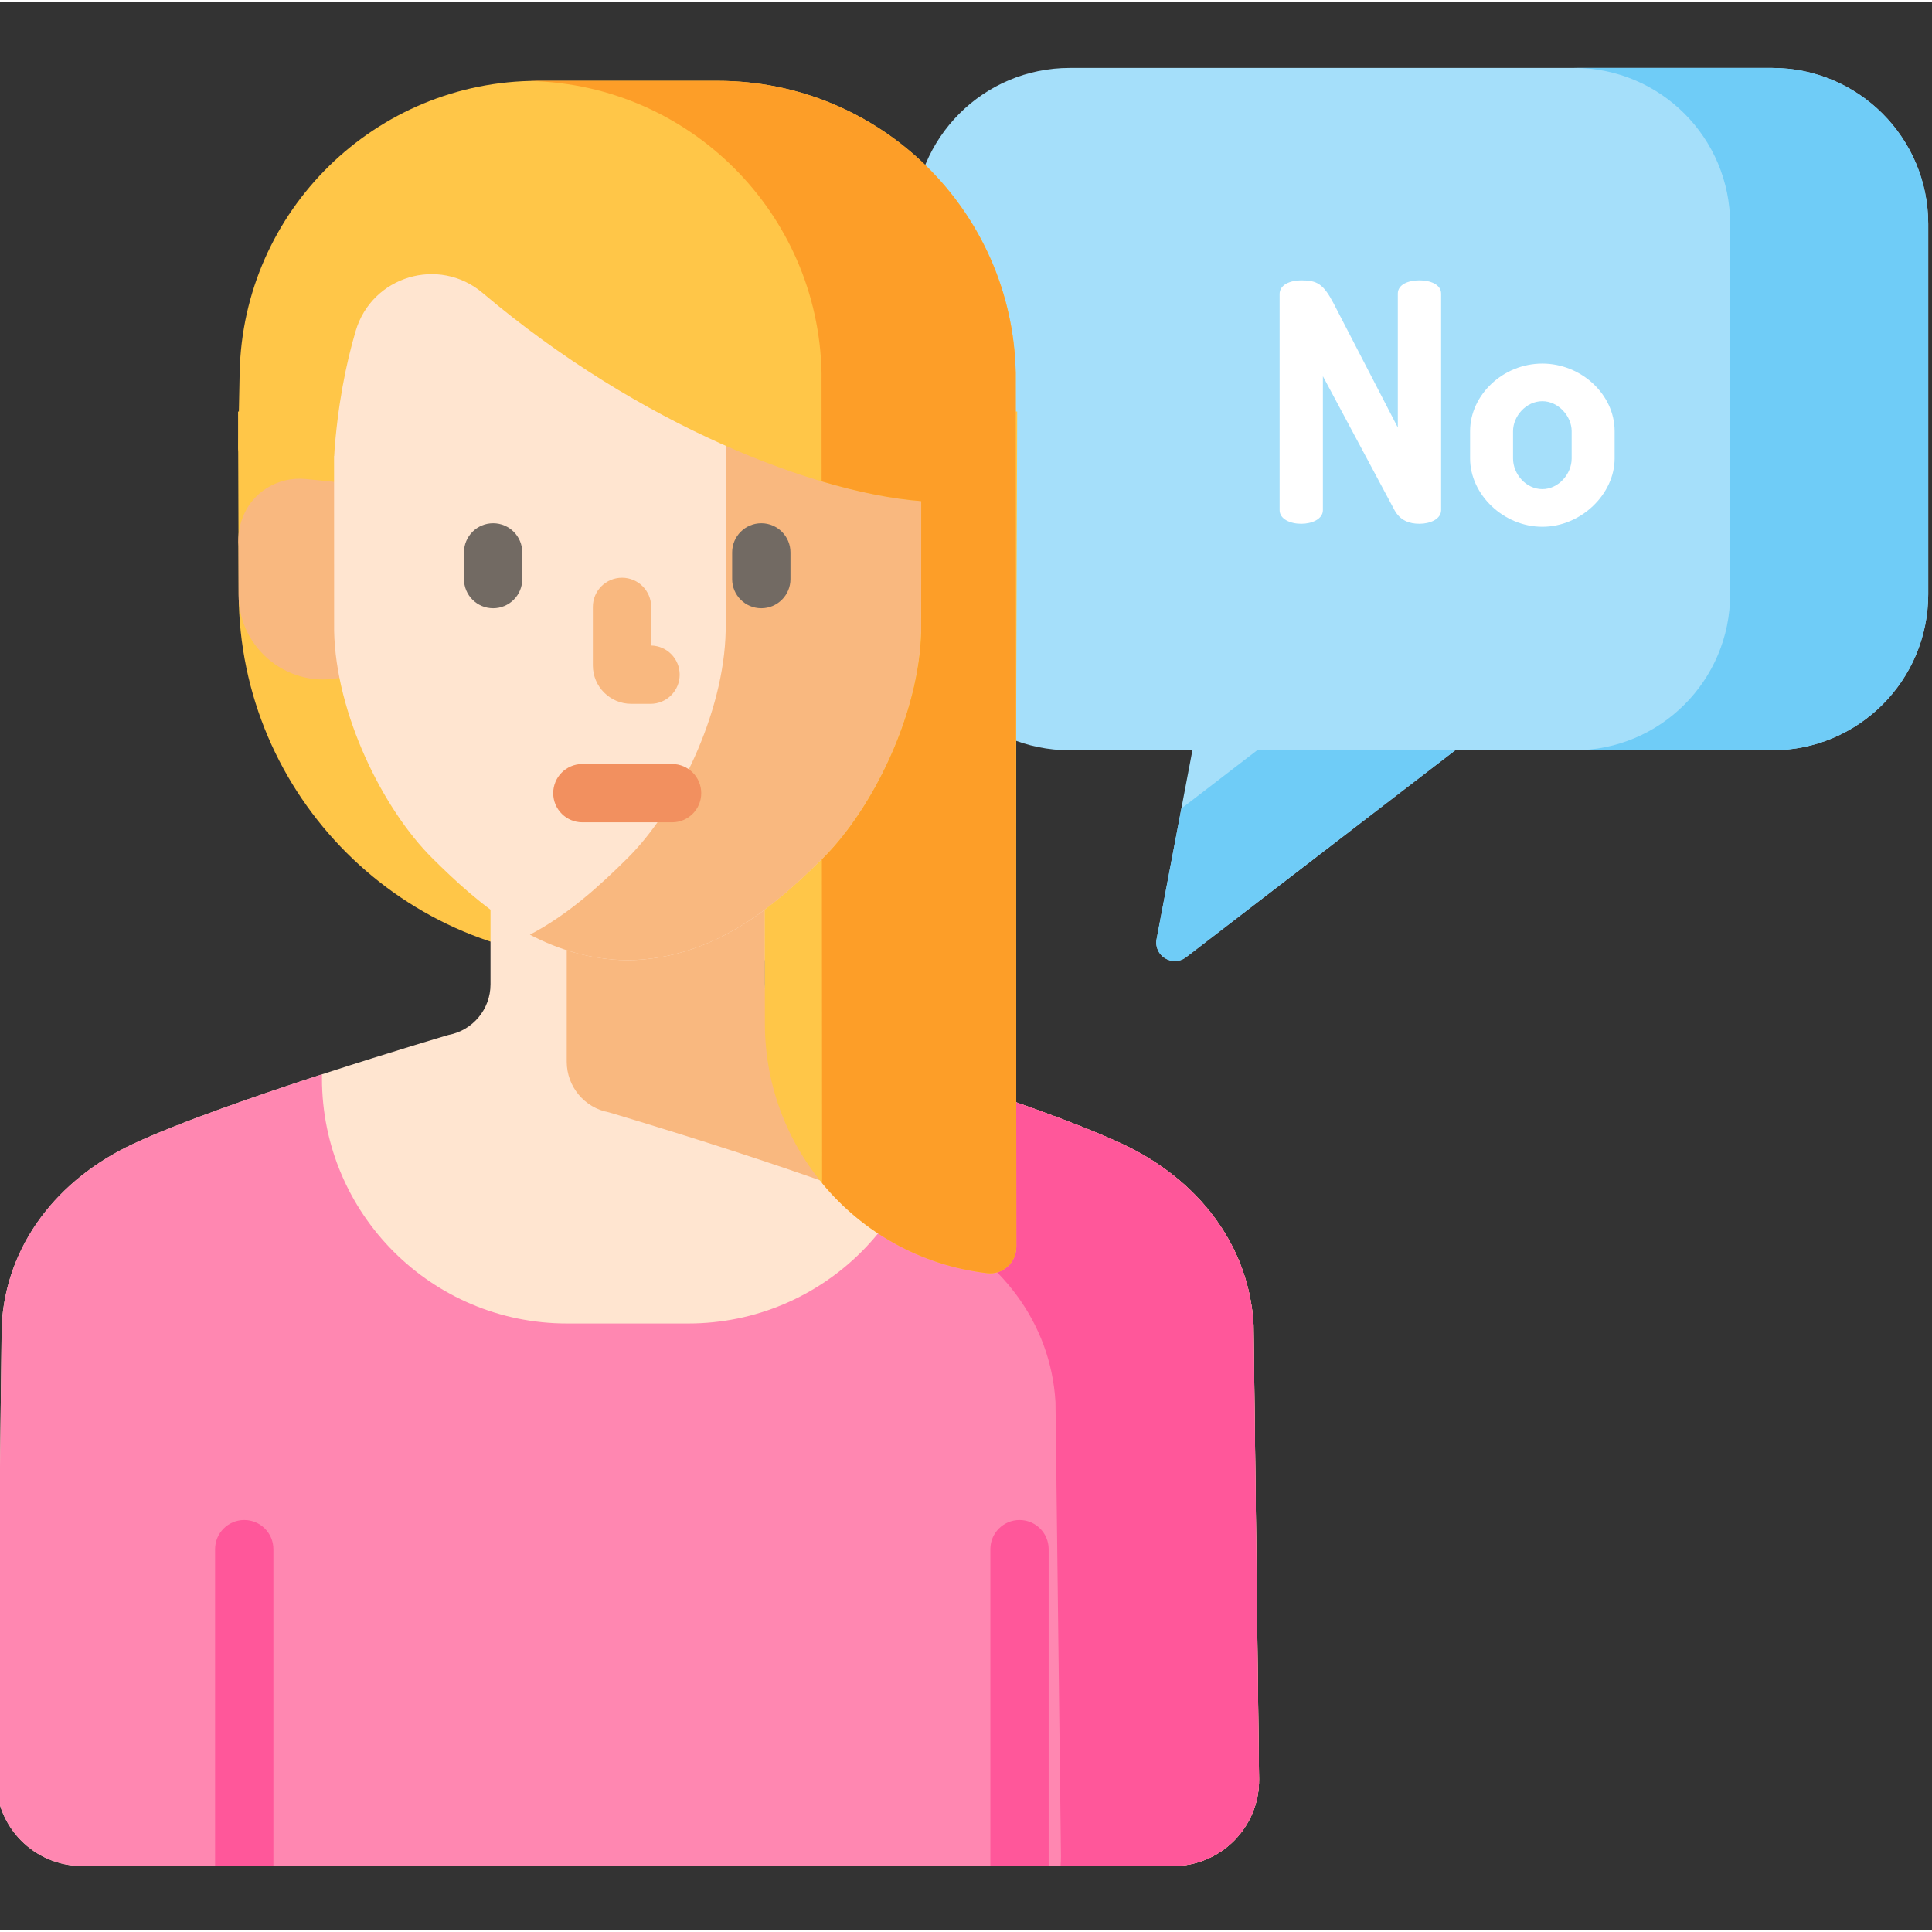 <svg height="511pt" viewBox="1 -17 512 511" width="511pt" xmlns="http://www.w3.org/2000/svg"><rect x="1" y="-17" width="512" height="511" fill="#333333" stroke="none"/><path d="m470.656.5h-186.176c-22.832 0-41.344 18.512-41.344 41.344v98.141c0 22.836 18.512 41.344 41.344 41.344h32.523l-9.488 50.035c-.84 4.43 4.238 7.555 7.812 4.805l71.328-54.84h84c22.832 0 41.344-18.508 41.344-41.344v-98.141c0-22.832-18.512-41.344-41.344-41.344zm0 0" fill="#a5dffa"/><path d="m314.074 196.777-6.559 34.586c-.84 4.43 4.238 7.555 7.812 4.805l71.328-54.84h-52.492zm0 0" fill="#6fccf7"/><path d="m470.656.5h-52.492c22.836 0 41.344 18.512 41.344 41.344v98.141c0 22.836-18.508 41.344-41.344 41.344h52.492c22.832 0 41.344-18.508 41.344-41.344v-98.141c0-22.832-18.512-41.344-41.344-41.344zm0 0" fill="#6fccf7"/><path d="m270.082 236.969h-108.422c-53.668 0-97.223-43.406-97.406-97.07l-.164-48.336h206.48zm0 0" fill="#ffc648"/><path d="m333.207 333.582c-1.246-21.227-14.723-38.527-34.781-47.922-24.551-11.492-83.602-28.887-83.602-28.887-6.461-1.199-11.148-6.836-11.148-13.41v-38.219h-72.688v38.219c0 6.574-4.688 12.207-11.148 13.41 0 0-59.051 17.395-83.602 28.887-20.062 9.395-33.539 26.695-34.785 47.922l-1.453 120.387c-.152 12.68 10.086 23.043 22.77 23.043h289.125c12.68 0 22.918-10.359 22.766-23.043zm0 0" fill="#ffe5d0"/><path d="m333.207 333.582c-1.246-21.227-14.723-38.527-34.781-47.922-24.551-11.492-83.602-28.887-83.602-28.887-6.461-1.199-11.148-6.836-11.148-13.41v-38.219h-52.488v58.719c0 6.57 4.684 12.207 11.145 13.406 0 0 59.051 17.395 83.605 28.891 20.055 9.391 33.535 26.691 34.777 47.922l1.453 120.383c.012.863-.027 1.711-.113 2.547h29.84c12.68 0 22.918-10.363 22.766-23.043zm0 0" fill="#f9b87f"/><path d="m92.582 110.504-10.477-1.062c-3.793-.383-7.418.543-10.422 2.414-5.219 3.25-7.977 9.328-7.496 15.453l.039 12.812c.043 14.617 13.828 25.383 27.984 21.73.242-.062.371-.098.371-.098zm0 0" fill="#f9b87f"/><path d="m220.574 34.734c-12.492-11.547-30.051-21.629-53.242-21.906-23.195.277-40.754 10.359-53.246 21.906-15.934 14.734-24.562 36.609-24.562 59.188l.02 55.766c.441 21.945 12.895 47.23 26.055 60.281 12.113 12.008 28.539 26.723 51.734 27.004 23.191-.281 39.621-14.996 51.73-27.004 13.16-13.051 25.617-38.336 26.055-60.281l.023-55.766c0-22.578-8.633-44.453-24.566-59.188zm0 0" fill="#ffe5d0"/><path d="m220.574 34.734c-12.492-11.547-30.051-21.629-53.242-21.906-9.59.113-18.203 1.922-25.902 4.797 10.93 4.082 20.016 10.336 27.34 17.109 15.934 14.734 24.566 36.609 24.566 59.188l-.023 55.766c-.438 21.945-12.895 47.23-26.055 60.281-7.004 6.945-15.461 14.793-25.828 20.23 7.555 3.965 16.125 6.652 25.902 6.77 23.191-.277 39.621-14.992 51.73-27 13.16-13.051 25.617-38.336 26.055-60.281l.023-55.766c0-22.578-8.633-44.453-24.566-59.188zm0 0" fill="#f9b87f"/><path d="m333.207 333.582c-1.246-21.227-14.723-38.527-34.781-47.918-12.066-5.648-32.461-12.723-50.09-18.457v1.094c0 35.863-29.07 64.938-64.938 64.938h-32.137c-35.863 0-64.938-29.074-64.938-64.938v-1.094c-17.625 5.734-38.023 12.809-50.086 18.457-20.062 9.391-33.539 26.691-34.785 47.918l-1.453 120.387c-.152 12.68 10.086 23.043 22.77 23.043h289.125c12.68 0 22.918-10.359 22.766-23.043zm0 0" fill="#ff87b1"/><path d="m298.426 285.664c-12.066-5.648-32.465-12.723-50.09-18.457v1.094c0 12.707-3.664 24.551-9.973 34.559 2.766 1.141 5.316 2.246 7.57 3.301 20.059 9.391 33.535 26.691 34.781 47.922l1.453 120.383c.008.863-.031 1.711-.113 2.547h29.836c12.684 0 22.922-10.363 22.766-23.043l-1.453-120.387c-1.242-21.227-14.719-38.527-34.777-47.918zm0 0" fill="#ff579a"/><path d="m270.18 81.336c-.863-43.004-35.973-77.414-78.984-77.414h-47.703c-43 0-78.105 34.395-78.984 77.391l-.398 19.535c-.176 3.113 2.797 4.387 6.766 4.711.266-.188.531-.375.809-.547 3.008-1.871 6.629-2.801 10.426-2.414l7.418.754c.934-13.375 3.133-24.352 5.73-33.145 4.293-14.535 22.051-19.863 33.629-10.082 41.945 35.445 88.613 53.094 116.246 55.176l-.016 34.387c-.438 21.949-12.891 47.23-26.055 60.281-4.492 4.457-9.582 9.281-15.391 13.609l.031 30.215c.039 34.156 25.773 62.289 58.906 66.109 4.125.477 7.723-2.82 7.727-6.973zm0 0" fill="#ffc648"/><path d="m270.18 81.336c-.863-43.004-35.973-77.414-78.984-77.414h-47.703c-.629 0-1.25.031-1.879.047 42.148.988 76.254 34.996 77.105 77.367l.02 28.727c9.891 2.934 18.852 4.668 26.395 5.238l-.016 34.387c-.438 21.945-12.891 47.23-26.055 60.281-.082.082-.172.168-.258.254l.059 85.809c10.68 12.98 26.172 21.844 43.746 23.871 4.125.477 7.723-2.82 7.727-6.973zm0 0" fill="#fd9e28"/><path d="m370.555 117.684-18.973-35.477v35.477c0 2.383-2.91 3.621-5.734 3.621-2.914 0-5.738-1.238-5.738-3.621v-57.273c0-2.469 2.824-3.617 5.738-3.617 4.145 0 5.824.883 8.559 6.09l17.031 32.914v-35.477c0-2.469 2.824-3.527 5.738-3.527 2.824 0 5.734 1.059 5.734 3.527v57.363c0 2.383-2.91 3.617-5.734 3.617-2.738 0-5.117-.883-6.621-3.617zm0 0" fill="#fff"/><path d="m428.891 96.77v7.234c0 9.445-8.91 18.094-19.148 18.094-10.324 0-19.152-8.562-19.152-18.094v-7.234c0-9.531 8.648-17.914 19.152-17.914 10.238 0 19.148 8.117 19.148 17.914zm-11.383 0c0-3.973-3.531-7.945-7.766-7.945-4.324 0-7.766 3.973-7.766 7.945v7.234c0 4.148 3.441 8.121 7.766 8.121 4.234 0 7.766-3.973 7.766-8.121zm0 0" fill="#fff"/><path d="m173.395 169.02h-5.113c-5.609 0-10.168-4.559-10.168-10.168v-15.52c0-4.27 3.457-7.727 7.727-7.727 4.266 0 7.727 3.457 7.727 7.727v10.238c4.188.09 7.555 3.512 7.555 7.723 0 4.27-3.457 7.727-7.727 7.727zm0 0" fill="#f9b87f"/><path d="m179.113 200.426h-23.785c-4.266 0-7.723-3.461-7.723-7.727s3.457-7.727 7.723-7.727h23.785c4.266 0 7.723 3.461 7.723 7.727s-3.457 7.727-7.723 7.727zm0 0" fill="#f2905f"/><path d="m202.754 143.691c-4.266 0-7.727-3.461-7.727-7.727v-7.07c0-4.27 3.461-7.727 7.727-7.727 4.27 0 7.727 3.457 7.727 7.727v7.07c0 4.266-3.457 7.727-7.727 7.727zm0 0" fill="#726a63"/><path d="m131.684 143.691c-4.27 0-7.727-3.461-7.727-7.727v-7.07c0-4.27 3.457-7.727 7.727-7.727 4.266 0 7.723 3.457 7.723 7.727v7.07c.004 4.266-3.457 7.727-7.723 7.727zm0 0" fill="#726a63"/><g fill="#ff579a"><path d="m73.453 477.012v-83.965c0-4.27-3.461-7.727-7.727-7.727-4.266 0-7.727 3.457-7.727 7.727v83.965zm0 0"/><path d="m278.906 477.012v-83.965c0-4.27-3.457-7.727-7.723-7.727-4.27 0-7.727 3.457-7.727 7.727v83.965zm0 0"/></g></svg>